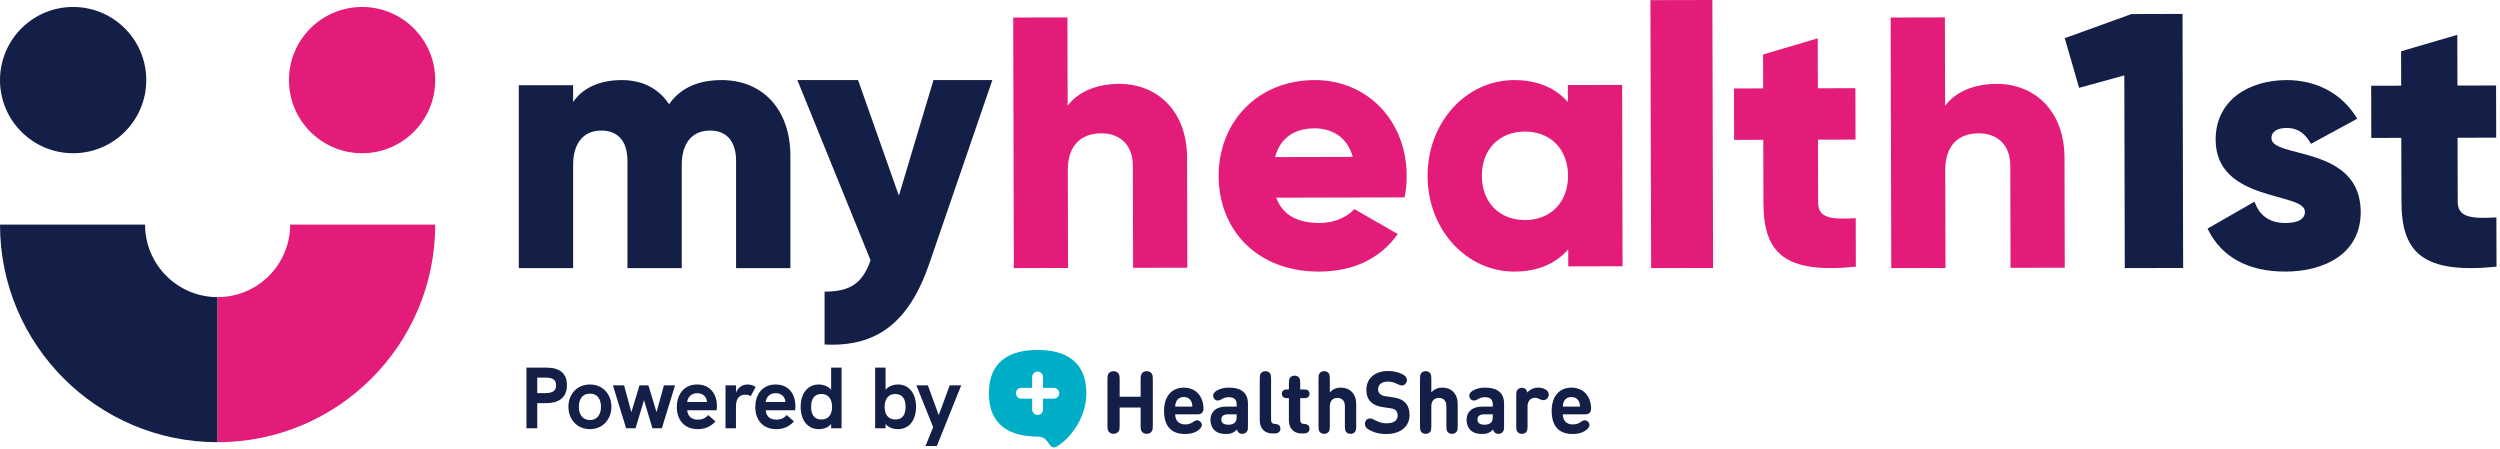 <svg width="718" height="129" viewBox="0 0 718 129" fill="none" xmlns="http://www.w3.org/2000/svg">
<g clip-path="url(#clip0_6964_22556)">
<path fill-rule="evenodd" clip-rule="evenodd" d="M227 44.748V77H211.399V46.113C211.399 40.861 208.903 37.499 203.911 37.499C198.711 37.499 195.799 41.177 195.799 47.374V77H180.199V46.113C180.199 40.861 177.703 37.499 172.712 37.499C167.512 37.499 164.6 41.177 164.6 47.374V77H149V24.471H164.6V29.305C166.992 25.733 171.567 23 178.536 23C184.671 23 189.247 25.522 192.16 29.935C195.072 25.733 199.855 23 207.239 23C219.2 23 227 31.616 227 44.748Z" fill="#141F48"/>
<path fill-rule="evenodd" clip-rule="evenodd" d="M285 23L266.932 75.618C261.014 92.868 251.611 99.704 236.819 98.943V83.756C244.214 83.756 247.701 81.369 250.026 74.75L229 23H246.434L258.161 56.197L268.095 23H285Z" fill="#141F48"/>
<path fill-rule="evenodd" clip-rule="evenodd" d="M340.924 45.321L341 76.882L325.43 76.918L325.358 47.619C325.344 41.246 321.287 38.274 316.305 38.285C310.595 38.299 306.658 41.598 306.676 48.898L306.744 76.963L291.173 77L291 5.037L306.57 5L306.632 30.393C309.425 26.582 314.609 24.103 321.461 24.086C331.945 24.061 340.89 31.443 340.924 45.321Z" fill="#E31C79"/>
<path fill-rule="evenodd" clip-rule="evenodd" d="M388.514 45.058C386.839 39.021 382.16 36.844 377.487 36.855C371.568 36.869 367.628 39.796 366.188 45.112L388.514 45.058ZM379.005 64.04C383.263 64.029 386.895 62.355 388.965 60.059L401.444 67.216C396.373 74.312 388.697 77.976 378.832 78C361.074 78.042 350.037 66.089 350 50.568C349.963 35.046 361.151 23.039 377.558 23C392.719 22.964 403.963 34.708 404 50.438C404.005 52.626 403.803 54.71 403.392 56.691L366.526 56.779C368.512 62.19 373.294 64.054 379.005 64.04Z" fill="#E31C79"/>
<path fill-rule="evenodd" clip-rule="evenodd" d="M450.342 50.464C450.323 42.651 445.113 37.767 437.938 37.784C430.765 37.801 425.577 42.71 425.596 50.523C425.614 58.335 430.824 63.218 437.999 63.201C445.174 63.184 450.36 58.276 450.342 50.464ZM465.875 24.384L466 76.467L450.405 76.505L450.393 71.608C446.97 75.576 441.882 77.983 434.916 78C421.294 78.032 410.037 66.08 410 50.56C409.963 35.039 421.163 23.032 434.785 23C441.75 22.983 446.851 25.367 450.292 29.318L450.28 24.422L465.875 24.384Z" fill="#E31C79"/>
<path fill-rule="evenodd" clip-rule="evenodd" d="M474 0.038L491.793 0L492 76.962L474.206 77L474 0.038Z" fill="#E31C79"/>
<path fill-rule="evenodd" clip-rule="evenodd" d="M522.123 40.118L522.168 58.266C522.178 62.676 526.054 63.076 532.966 62.651L533 76.594C512.478 78.693 506.493 72.658 506.458 58.303L506.414 40.155L498.037 40.175L498 25.41L506.378 25.39L506.354 15.65L522.052 11L522.087 25.353L532.874 25.328L532.911 40.093L522.123 40.118Z" fill="#E31C79"/>
<path fill-rule="evenodd" clip-rule="evenodd" d="M592.924 45.321L593 76.883L577.429 76.919L577.358 47.619C577.344 41.246 573.287 38.273 568.305 38.286C562.595 38.298 558.658 41.598 558.676 48.898L558.744 76.963L543.173 77L543 5.036L558.57 5L558.632 30.392C561.425 26.582 566.609 24.102 573.461 24.085C583.945 24.061 592.89 31.443 592.924 45.321Z" fill="#E31C79"/>
<path fill-rule="evenodd" clip-rule="evenodd" d="M626.825 4L627 76.961L610.236 77L610.103 21.654L597.12 25.229L593 10.96L612.157 4.034L626.825 4Z" fill="#141F48"/>
<path fill-rule="evenodd" clip-rule="evenodd" d="M678 60.866C678.028 72.845 667.636 77.973 656.399 78C645.994 78.025 638.077 74.086 634 65.658L647.507 57.917C648.869 61.873 651.787 64.053 656.366 64.042C660.112 64.032 661.982 62.883 661.977 60.799C661.964 55.07 636.375 58.153 636.332 40.133C636.305 28.778 645.862 23.026 656.684 23C665.111 22.979 672.612 26.713 676.999 34.097L663.699 41.317C662.236 38.612 660.15 36.742 656.717 36.751C654.011 36.757 652.35 37.802 652.354 39.677C652.368 45.615 677.954 41.594 678 60.866Z" fill="#141F48"/>
<path fill-rule="evenodd" clip-rule="evenodd" d="M705.812 39.56L705.858 57.983C705.869 62.459 709.856 62.865 716.965 62.433L717 76.588C695.891 78.719 689.736 72.592 689.699 58.02L689.654 39.597L681.037 39.617L681 24.628L689.617 24.609L689.592 14.721L705.739 10L705.776 24.572L716.872 24.546L716.909 39.534L705.812 39.56Z" fill="#141F48"/>
<path fill-rule="evenodd" clip-rule="evenodd" d="M124.999 23.004C124.999 34.605 115.595 44.008 103.995 44.008C92.395 44.008 82.991 34.605 82.991 23.004C82.991 11.404 92.395 2 103.995 2C115.595 2 124.999 11.404 124.999 23.004Z" fill="#E31C79"/>
<path fill-rule="evenodd" clip-rule="evenodd" d="M42.008 23.004C42.008 34.605 32.604 44.008 21.004 44.008C9.404 44.008 0 34.605 0 23.004C0 11.404 9.404 2 21.004 2C32.604 2 42.008 11.404 42.008 23.004Z" fill="#141F48"/>
<path fill-rule="evenodd" clip-rule="evenodd" d="M62.5 85.334C50.994 85.334 41.666 76.006 41.666 64.5H0C0 99.017 27.981 127 62.5 127V85.334Z" fill="#141F48"/>
<path fill-rule="evenodd" clip-rule="evenodd" d="M83.333 64.5C83.333 76.006 74.006 85.334 62.5 85.334V127C97.018 127 125 99.017 125 64.5H83.333Z" fill="#E31C79"/>
<path d="M151.2 123V105.575H156.9C160.8 105.575 162.825 107.275 162.825 110.6C162.825 113.975 160.75 115.775 156.9 115.775H154.3V123H151.2ZM154.3 112.9H156.575C158.775 112.9 159.7 112.225 159.7 110.65C159.7 109.075 158.8 108.45 156.575 108.45H154.3V112.9ZM169.424 123.25C165.599 123.25 163.249 120.3 163.249 116.825C163.249 113.325 165.599 110.425 169.424 110.425C173.224 110.425 175.599 113.325 175.599 116.825C175.599 120.3 173.224 123.25 169.424 123.25ZM169.424 120.625C171.699 120.625 172.599 118.825 172.599 116.825C172.599 114.8 171.699 113.05 169.424 113.05C167.149 113.05 166.249 114.8 166.249 116.825C166.249 118.825 167.149 120.625 169.424 120.625ZM179.829 123L176.029 110.675H179.229L181.329 118.4L183.654 110.675H186.229L188.554 118.375L190.679 110.675H193.879L190.079 123H187.379L184.954 114.925L182.529 123H179.829ZM205.903 116.675C205.903 117.05 205.878 117.425 205.828 117.825H197.378C197.503 119.45 198.503 120.525 200.453 120.525C201.553 120.525 202.553 120.175 203.403 119.2L205.478 121.025C204.128 122.525 202.503 123.25 200.428 123.25C196.178 123.25 194.378 120.2 194.378 116.9C194.378 113.675 196.128 110.425 200.228 110.425C204.053 110.425 205.903 113.25 205.903 116.675ZM197.353 115.45H203.028C202.978 113.875 201.778 112.925 200.203 112.925C198.378 112.925 197.528 114.225 197.353 115.45ZM214.692 110.425C215.517 110.425 216.242 110.625 217.042 111.125L215.592 113.775C215.167 113.5 214.692 113.35 214.092 113.35C212.267 113.35 211.367 114.475 211.367 116.8V123H208.367V110.675H211.392V112.775C211.917 111.25 213.292 110.425 214.692 110.425ZM228.438 116.675C228.438 117.05 228.413 117.425 228.363 117.825H219.913C220.038 119.45 221.038 120.525 222.988 120.525C224.088 120.525 225.088 120.175 225.938 119.2L228.013 121.025C226.663 122.525 225.038 123.25 222.963 123.25C218.713 123.25 216.913 120.2 216.913 116.9C216.913 113.675 218.663 110.425 222.763 110.425C226.588 110.425 228.438 113.25 228.438 116.675ZM219.888 115.45H225.563C225.513 113.875 224.313 112.925 222.738 112.925C220.913 112.925 220.063 114.225 219.888 115.45ZM238.701 105.575H241.701V123H238.701V121.775C237.851 122.825 236.476 123.25 235.151 123.25C231.801 123.25 229.951 120.525 229.951 116.825C229.951 112.8 232.126 110.425 235.151 110.425C236.551 110.425 237.926 111 238.701 111.925V105.575ZM235.876 120.475C238.051 120.475 238.976 118.9 238.976 116.85C238.976 114.8 238.051 113.15 235.901 113.15C233.901 113.15 232.951 114.55 232.951 116.85C232.951 119.125 233.876 120.475 235.876 120.475ZM257.887 110.425C260.912 110.425 263.087 112.8 263.087 116.825C263.087 120.525 261.237 123.25 257.887 123.25C256.562 123.25 255.187 122.825 254.337 121.775V123H251.337V105.575H254.337V111.925C255.112 111 256.487 110.425 257.887 110.425ZM257.162 120.475C259.162 120.475 260.087 119.125 260.087 116.85C260.087 114.55 259.137 113.15 257.137 113.15C254.987 113.15 254.062 114.8 254.062 116.85C254.062 118.9 254.987 120.475 257.162 120.475ZM265.807 128.1L268.007 122.675L263.182 110.675H266.482L269.607 119.225L272.757 110.675H276.057L269.057 128.1H265.807Z" fill="#141F48"/>
<path fill-rule="evenodd" clip-rule="evenodd" d="M299.556 111.389V108.278C299.556 107.419 298.859 106.722 298 106.722C297.141 106.722 296.444 107.419 296.444 108.278V111.389H293.333C292.474 111.389 291.778 112.085 291.778 112.944C291.778 113.804 292.474 114.5 293.333 114.5H296.444V117.611C296.444 118.47 297.141 119.167 298 119.167C298.859 119.167 299.556 118.47 299.556 117.611V114.5H302.667C303.526 114.5 304.222 113.804 304.222 112.944C304.222 112.085 303.526 111.389 302.667 111.389H299.556ZM302.667 128.5C301.111 128.5 301.111 125.389 298 125.389C290.222 125.389 284 122.278 284 112.944C284 103.611 290.222 100.5 298 100.5C305.778 100.5 312 103.611 312 112.944C312 122.278 304.222 128.5 302.667 128.5Z" fill="#00AEC7"/>
<path d="M321.563 117.05V122.25C321.563 123.062 321.538 123.35 321.325 123.775C321.063 124.262 320.5 124.6 319.813 124.6C319.125 124.6 318.563 124.262 318.3 123.775C318.088 123.35 318.063 123.062 318.063 122.25V108.95C318.063 108.137 318.088 107.85 318.3 107.425C318.563 106.937 319.125 106.6 319.813 106.6C320.5 106.6 321.063 106.937 321.325 107.425C321.538 107.85 321.563 108.137 321.563 108.95V113.95H327.588V108.95C327.588 108.137 327.613 107.85 327.825 107.425C328.088 106.937 328.65 106.6 329.338 106.6C330.025 106.6 330.588 106.937 330.85 107.425C331.063 107.85 331.088 108.137 331.088 108.95V122.25C331.088 123.062 331.063 123.35 330.85 123.775C330.588 124.262 330.025 124.6 329.338 124.6C328.65 124.6 328.088 124.262 327.825 123.775C327.613 123.35 327.588 123.062 327.588 122.25V117.05H321.563ZM342.451 116.775C342.426 116.212 342.376 115.837 342.164 115.362C341.814 114.587 341.076 114.025 339.976 114.025C338.889 114.025 338.139 114.587 337.801 115.362C337.589 115.837 337.526 116.212 337.514 116.775H342.451ZM343.776 119H337.514C337.514 120.687 338.501 121.9 340.389 121.9C341.201 121.9 342.001 121.675 342.639 121.2C343.151 120.837 343.464 120.712 343.851 120.712C344.476 120.712 345.164 121.325 345.164 122.075C345.164 122.687 344.639 123.25 343.889 123.75C343.001 124.35 341.776 124.65 340.339 124.65C337.251 124.65 334.314 123.25 334.314 117.987C334.314 113.737 336.601 111.325 339.976 111.325C343.489 111.325 345.526 113.85 345.639 117.137C345.651 117.637 345.589 118.2 345.201 118.587C344.789 119 344.264 119 343.776 119ZM352.874 114.075C352.099 114.075 351.499 114.275 350.786 114.7C350.361 114.95 349.999 115.037 349.711 115.037C349.386 115.037 349.024 114.9 348.786 114.6C348.524 114.287 348.424 114 348.424 113.625C348.424 112.9 349.036 112.387 349.636 112.075C350.586 111.575 351.611 111.325 352.924 111.325C356.549 111.325 358.411 112.875 358.411 115.925V122.387C358.411 123.225 358.374 123.475 358.174 123.85C357.936 124.3 357.386 124.6 356.774 124.6C356.336 124.6 355.986 124.462 355.736 124.225C355.486 124 355.361 123.75 355.261 123.362C354.311 124.287 353.524 124.65 352.036 124.65C350.561 124.65 349.461 124.237 348.711 123.475C348.024 122.787 347.636 121.7 347.636 120.55C347.636 118.475 349.061 116.775 352.136 116.775H355.161V116.125C355.161 114.7 354.411 114.075 352.874 114.075ZM355.161 119.7V119H352.686C351.386 119 350.761 119.525 350.761 120.5C350.761 121.4 351.386 121.975 352.736 121.975C353.536 121.975 354.111 121.875 354.661 121.35C355.049 120.987 355.161 120.537 355.161 119.7ZM365.054 108.825V120.6C365.054 121.212 365.279 121.7 366.104 121.75C366.517 121.775 366.804 121.812 367.079 121.95C367.479 122.15 367.729 122.525 367.729 123.112C367.729 123.687 367.467 124.075 367.079 124.275C366.792 124.425 366.367 124.5 365.742 124.5H365.567C362.867 124.5 361.804 122.675 361.804 120.775V108.825C361.804 108.037 361.842 107.725 362.017 107.375C362.254 106.9 362.767 106.6 363.429 106.6C364.092 106.6 364.604 106.9 364.842 107.375C365.017 107.725 365.054 108.037 365.054 108.825ZM370.171 120.775V114.35H369.846C369.234 114.35 369.009 114.312 368.746 114.175C368.359 113.975 368.146 113.587 368.146 113.1C368.146 112.612 368.359 112.225 368.746 112.025C369.009 111.887 369.234 111.85 369.846 111.85H370.171V110.112C370.171 109.325 370.209 109.012 370.384 108.662C370.621 108.187 371.134 107.887 371.796 107.887C372.459 107.887 372.971 108.187 373.209 108.662C373.384 109.012 373.421 109.325 373.421 110.112V111.85H374.396C375.009 111.85 375.234 111.887 375.496 112.025C375.884 112.225 376.096 112.612 376.096 113.1C376.096 113.587 375.884 113.975 375.496 114.175C375.234 114.312 375.009 114.35 374.396 114.35H373.421V120.6C373.421 121.212 373.646 121.7 374.471 121.75C374.884 121.775 375.171 121.812 375.446 121.95C375.846 122.15 376.096 122.525 376.096 123.112C376.096 123.687 375.834 124.075 375.446 124.275C375.159 124.425 374.734 124.5 374.109 124.5H373.934C371.234 124.5 370.171 122.675 370.171 120.775ZM389.502 122.375C389.502 123.162 389.464 123.475 389.289 123.825C389.052 124.3 388.539 124.6 387.877 124.6C387.214 124.6 386.702 124.3 386.464 123.825C386.289 123.475 386.252 123.162 386.252 122.375V116.625C386.252 114.862 385.127 114.275 384.102 114.275C383.077 114.275 381.927 114.862 381.927 116.625V122.375C381.927 123.162 381.889 123.475 381.714 123.825C381.477 124.3 380.964 124.6 380.302 124.6C379.639 124.6 379.127 124.3 378.889 123.825C378.714 123.475 378.677 123.162 378.677 122.375V108.825C378.677 108.037 378.714 107.725 378.889 107.375C379.127 106.9 379.639 106.6 380.302 106.6C380.964 106.6 381.477 106.9 381.714 107.375C381.889 107.725 381.927 108.037 381.927 108.825V112.675C382.752 111.825 383.702 111.325 385.102 111.325C386.402 111.325 387.452 111.75 388.177 112.475C389.227 113.525 389.502 114.75 389.502 116.175V122.375ZM399.27 117.237L397.145 116.925C395.62 116.7 394.52 116.237 393.695 115.437C392.833 114.6 392.42 113.437 392.42 111.95C392.42 108.787 394.77 106.55 398.62 106.55C400.283 106.55 401.433 106.85 402.645 107.412C403.483 107.8 404.07 108.412 404.07 109.15C404.07 109.5 403.933 109.9 403.67 110.225C403.42 110.512 403.083 110.7 402.633 110.7C402.22 110.7 401.745 110.512 401.333 110.3C400.383 109.8 399.558 109.6 398.52 109.6C396.683 109.6 395.783 110.612 395.783 111.75C395.783 112.3 395.92 112.762 396.295 113.112C396.67 113.45 397.12 113.675 397.945 113.8L400.033 114.1C401.658 114.337 402.695 114.775 403.445 115.487C404.395 116.375 404.82 117.662 404.82 119.25C404.82 122.687 401.945 124.65 398.208 124.65C396.27 124.65 395.145 124.387 393.783 123.737C392.645 123.2 392.008 122.7 392.008 121.7C392.008 121.325 392.183 120.862 392.483 120.562C392.77 120.275 393.095 120.175 393.458 120.175C393.858 120.175 394.208 120.3 394.87 120.65C396.108 121.3 396.92 121.575 398.245 121.575C400.295 121.575 401.408 120.75 401.408 119.337C401.408 118.725 401.233 118.2 400.87 117.85C400.558 117.55 400.108 117.362 399.27 117.237ZM418.652 122.375C418.652 123.162 418.615 123.475 418.44 123.825C418.202 124.3 417.69 124.6 417.027 124.6C416.365 124.6 415.852 124.3 415.615 123.825C415.44 123.475 415.402 123.162 415.402 122.375V116.625C415.402 114.862 414.277 114.275 413.252 114.275C412.227 114.275 411.077 114.862 411.077 116.625V122.375C411.077 123.162 411.04 123.475 410.865 123.825C410.627 124.3 410.115 124.6 409.452 124.6C408.79 124.6 408.277 124.3 408.04 123.825C407.865 123.475 407.827 123.162 407.827 122.375V108.825C407.827 108.037 407.865 107.725 408.04 107.375C408.277 106.9 408.79 106.6 409.452 106.6C410.115 106.6 410.627 106.9 410.865 107.375C411.04 107.725 411.077 108.037 411.077 108.825V112.675C411.902 111.825 412.852 111.325 414.252 111.325C415.552 111.325 416.602 111.75 417.327 112.475C418.377 113.525 418.652 114.75 418.652 116.175V122.375ZM426.433 114.075C425.658 114.075 425.058 114.275 424.346 114.7C423.921 114.95 423.558 115.037 423.271 115.037C422.946 115.037 422.583 114.9 422.346 114.6C422.083 114.287 421.983 114 421.983 113.625C421.983 112.9 422.596 112.387 423.196 112.075C424.146 111.575 425.171 111.325 426.483 111.325C430.108 111.325 431.971 112.875 431.971 115.925V122.387C431.971 123.225 431.933 123.475 431.733 123.85C431.496 124.3 430.946 124.6 430.333 124.6C429.896 124.6 429.546 124.462 429.296 124.225C429.046 124 428.921 123.75 428.821 123.362C427.871 124.287 427.083 124.65 425.596 124.65C424.121 124.65 423.021 124.237 422.271 123.475C421.583 122.787 421.196 121.7 421.196 120.55C421.196 118.475 422.621 116.775 425.696 116.775H428.721V116.125C428.721 114.7 427.971 114.075 426.433 114.075ZM428.721 119.7V119H426.246C424.946 119 424.321 119.525 424.321 120.5C424.321 121.4 424.946 121.975 426.296 121.975C427.096 121.975 427.671 121.875 428.221 121.35C428.608 120.987 428.721 120.537 428.721 119.7ZM438.626 112.737C439.251 111.987 440.439 111.325 441.726 111.325C442.739 111.325 443.389 111.537 443.976 111.925C444.464 112.25 444.801 112.725 444.801 113.287C444.801 113.762 444.601 114.187 444.314 114.475C444.026 114.762 443.626 114.925 443.226 114.925C442.901 114.925 442.551 114.812 442.114 114.587C441.726 114.387 441.314 114.25 440.876 114.25C439.789 114.25 438.714 115 438.714 116.65V122.375C438.714 123.162 438.676 123.475 438.501 123.825C438.264 124.3 437.751 124.6 437.089 124.6C436.426 124.6 435.914 124.3 435.676 123.825C435.501 123.475 435.464 123.162 435.464 122.375V113.587C435.464 112.75 435.501 112.5 435.701 112.125C435.939 111.675 436.489 111.375 437.101 111.375C437.539 111.375 437.889 111.512 438.139 111.75C438.401 111.987 438.551 112.262 438.626 112.737ZM453.779 116.775C453.754 116.212 453.704 115.837 453.492 115.362C453.142 114.587 452.404 114.025 451.304 114.025C450.217 114.025 449.467 114.587 449.129 115.362C448.917 115.837 448.854 116.212 448.842 116.775H453.779ZM455.104 119H448.842C448.842 120.687 449.829 121.9 451.717 121.9C452.529 121.9 453.329 121.675 453.967 121.2C454.479 120.837 454.792 120.712 455.179 120.712C455.804 120.712 456.492 121.325 456.492 122.075C456.492 122.687 455.967 123.25 455.217 123.75C454.329 124.35 453.104 124.65 451.667 124.65C448.579 124.65 445.642 123.25 445.642 117.987C445.642 113.737 447.929 111.325 451.304 111.325C454.817 111.325 456.854 113.85 456.967 117.137C456.979 117.637 456.917 118.2 456.529 118.587C456.117 119 455.592 119 455.104 119Z" fill="#141F48"/>
</g>
<defs>
<clipPath id="clip0_6964_22556">
<rect width="718" height="129" fill="white"/>
</clipPath>
</defs>
</svg>
